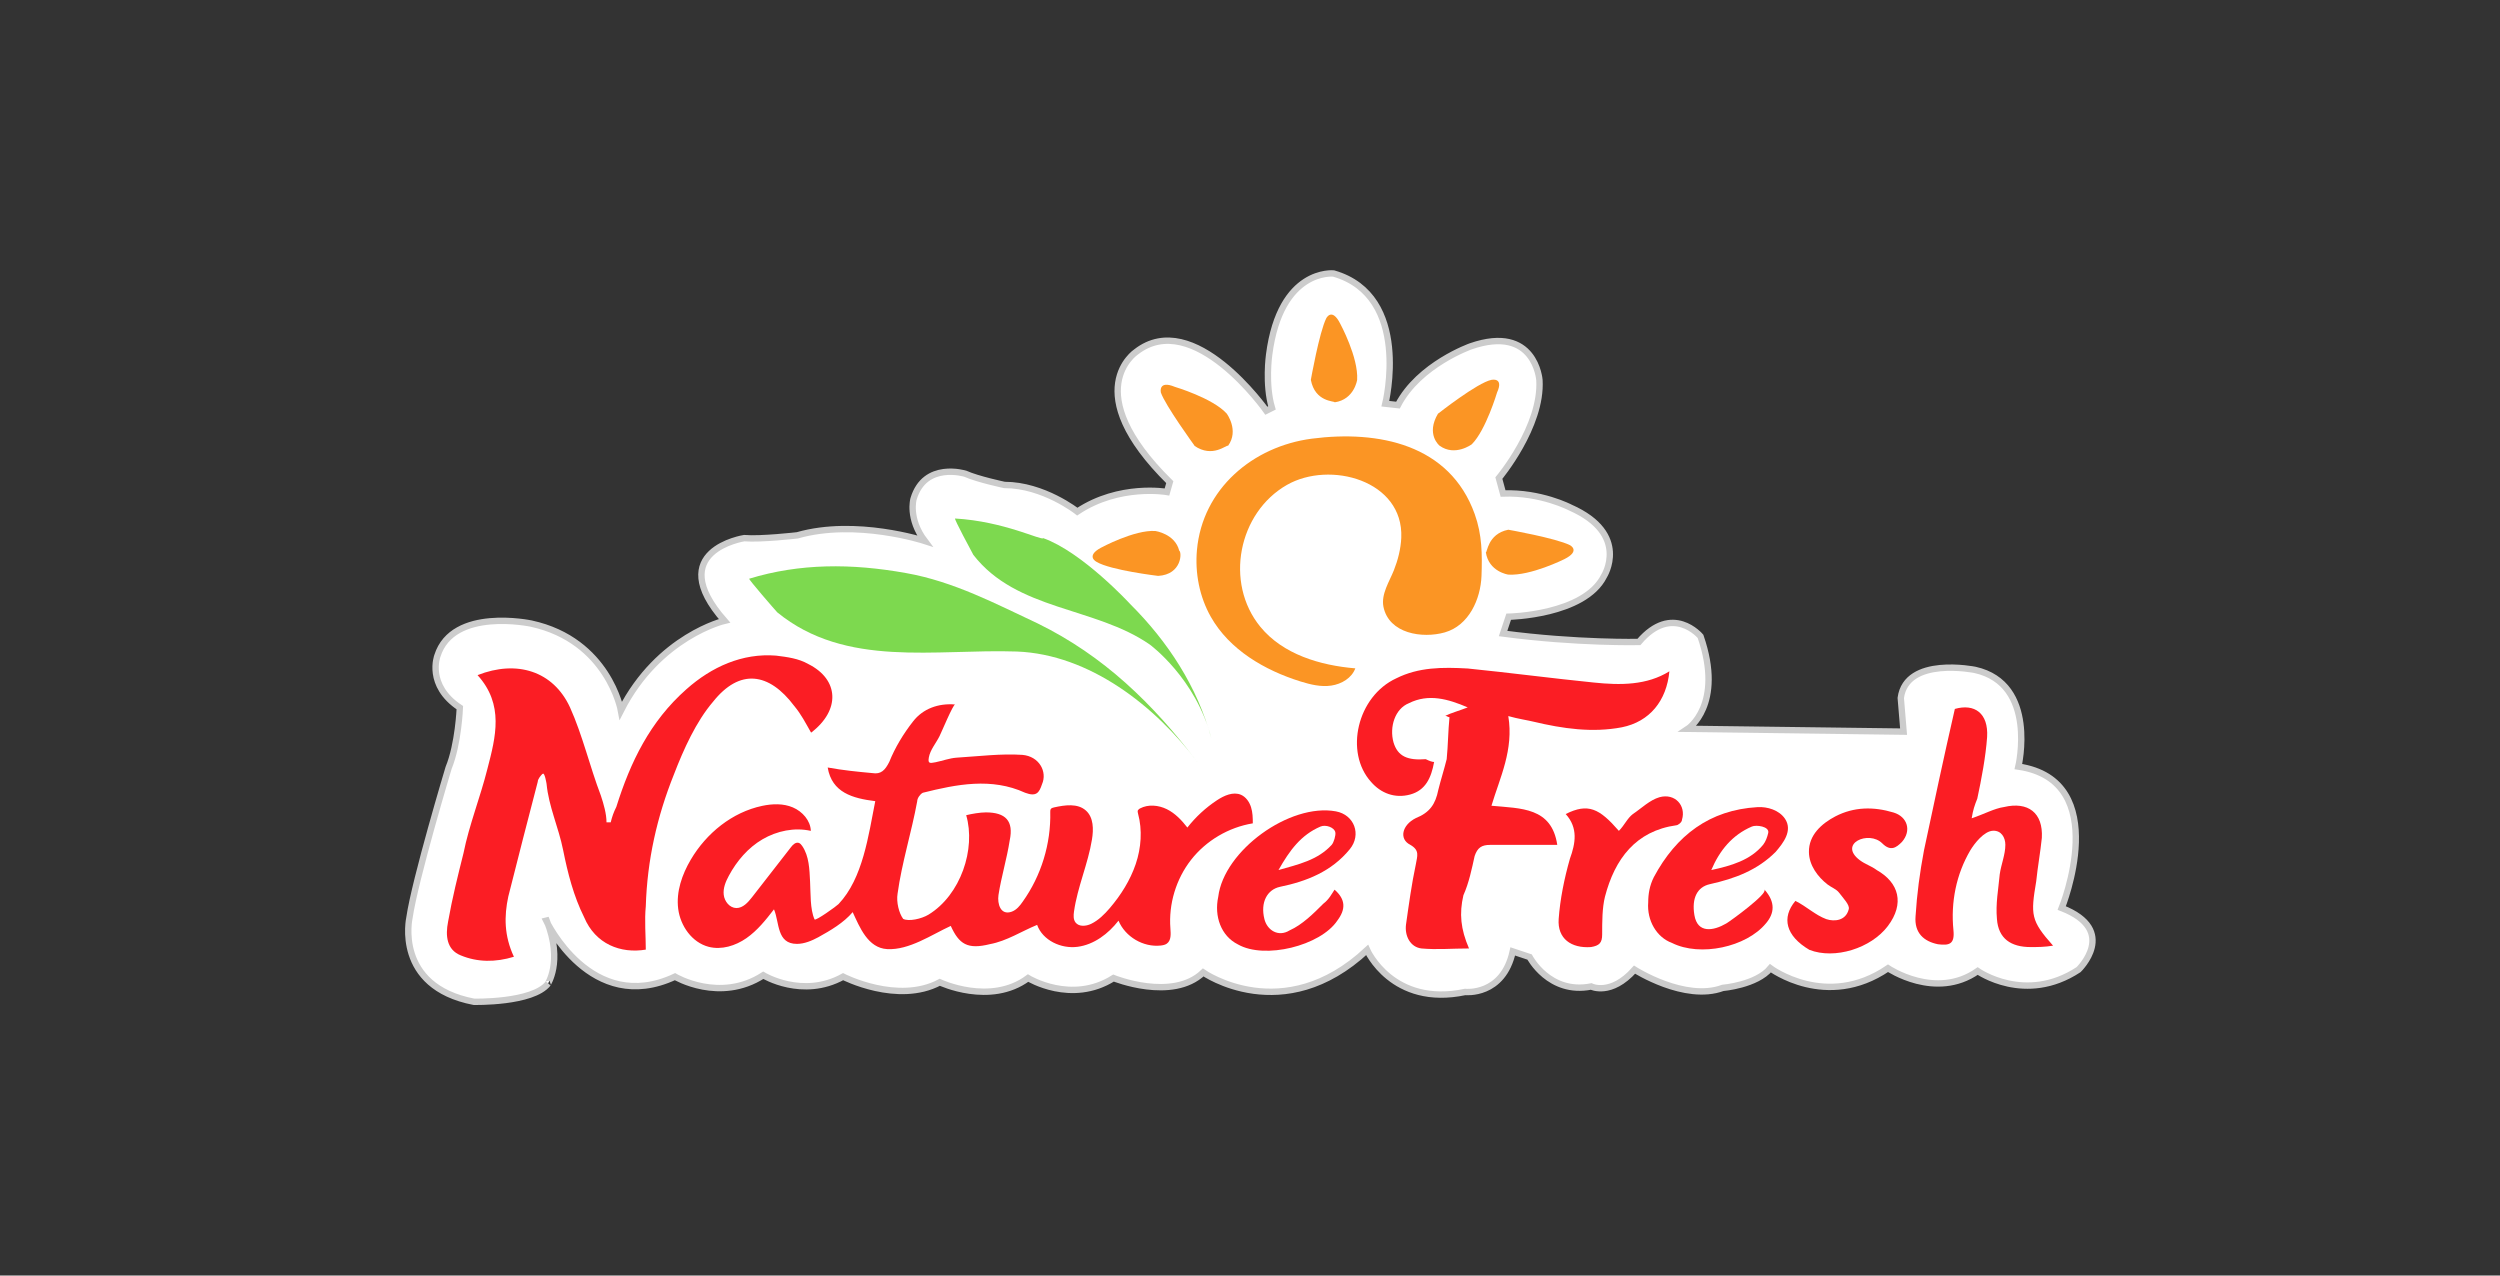 <?xml version="1.0" encoding="UTF-8"?>
<svg id="Layer_1" data-name="Layer 1" xmlns="http://www.w3.org/2000/svg" viewBox="0 0 196 100">
  <rect x="0" y="0" width="196" height="100" fill="#333333" stroke="none"/>
  <defs>
    <style>
      .cls-1 {
        fill: #7dd94f;
      }

      .cls-1, .cls-2, .cls-3 {
        stroke-width: 0px;
      }

      .cls-2 {
        fill: #fb1d24;
      }

      .cls-3 {
        fill: #fb9524;
      }

      .cls-4 {
        fill: #fff;
        stroke: #ccc;
        stroke-miterlimit: 10;
        stroke-width: .5px;
      }
    </style>
  </defs>
  <path class="cls-4" d="M42.82,72.18s3.51,7.47,10.1,4.39c0,0,3.51,2.09,6.92-.11,0,0,3.07,1.87,6.26.11,0,0,4.28,2.2,7.58.44,0,0,3.95,1.87,6.92-.33,0,0,3.4,2.09,6.7,0,0,0,4.61,1.87,7.03-.44,0,0,6.26,4.39,12.85-1.76,0,0,1.98,4.5,7.69,3.29,0,0,2.96.33,3.73-3.18l1.32.44s1.54,2.96,4.83,2.31c0,0,1.54.77,3.4-1.32,0,0,3.95,2.53,6.92,1.43,0,0,2.64-.22,3.73-1.54,0,0,4.39,3.29,9.22,0,0,0,3.73,2.53,7.03.22,0,0,3.73,2.64,7.91-.11,0,0,3.18-3.07-1.32-4.83,0,0,4.06-9.99-3.4-11.09,0,0,1.54-6.48-3.4-7.58,0,0-5.38-1.1-5.82,2.2l.22,2.64-16.91-.22s2.85-1.87.99-7.25c0,0-2.2-2.64-4.83.44,0,0-4.83.11-10.65-.66l.44-1.32s5.93-.11,7.47-3.18c0,0,2.09-3.29-2.64-5.38,0,0-2.31-1.21-5.27-1.1l-.33-1.21s3.4-4.06,3.18-7.69c0,0-.33-4.39-5.38-2.64,0,0-4.06,1.43-5.71,4.61l-.99-.11s2.09-8.45-4.06-10.21c0,0-4.17-.44-5.05,6.37,0,0-.33,2.31.22,4.17l-.44.22s-5.71-8.12-10.21-4.61c0,0-4.61,3.07,2.64,10.21l-.22.77s-3.73-.66-7.03,1.54c0,0-2.64-2.09-5.71-2.09,0,0-2.09-.44-3.07-.88,0,0-3.18-.99-4.06,1.98,0,0-.44,1.54.88,3.29,0,0-5.38-1.76-9.99-.44,0,0-2.85.33-4.17.22,0,0-6.37.99-1.54,6.48,0,0-5.16,1.21-8.12,7.03,0,0-.99-5.49-7.03-6.81,0,0-6.15-1.32-7.36,2.53,0,0-.88,2.31,1.76,4.06,0,0-.11,2.85-.88,4.72,0,0-2.64,8.78-3.07,11.75,0,0-1.21,5.38,5.05,6.59,0,0,4.61.11,5.82-1.43-.11.11,1.21-1.65-.11-4.94Z"/>
  <g>
    <path class="cls-3" d="M112.76,32.42s3.07-2.42,4.17-2.64c0,0,.99-.22.44.99,0,0-.88,2.96-1.98,4.06,0,0-1.32.99-2.53.11,0,0-1.1-.88-.11-2.53Z"/>
    <g>
      <g>
        <path class="cls-2" d="M89.23,63.51c.03-.06.09-.1.15-.13.64-.34,1.45-.26,2.1.06s1.17.87,1.61,1.44c.65-.83,1.44-1.56,2.32-2.14.56-.37,1.27-.69,1.88-.43.39.17.66.56.79.97s.14.84.14,1.27c-1.89.31-3.66,1.35-4.84,2.86s-1.77,3.47-1.62,5.38c.03.43.07.94-.28,1.19-.14.1-.31.13-.48.15-1.36.15-2.78-.68-3.31-1.95-.8,1.03-1.92,1.88-3.21,2.05s-2.73-.5-3.17-1.72c-1.22.5-2.39,1.27-3.7,1.51-1.76.44-2.42,0-3.07-1.43-1.5.69-3.26,1.91-4.98,1.82-1.52-.08-2.16-1.72-2.71-2.9-.7.83-1.74,1.44-2.7,1.97-.5.27-1.09.52-1.67.52-1.6,0-1.36-1.67-1.8-2.71-.64.83-1.3,1.66-2.16,2.26s-1.95.94-2.96.68c-1.31-.34-2.22-1.64-2.39-2.98s.3-2.69.99-3.86c1.22-2.07,3.24-3.71,5.59-4.21.8-.17,1.66-.2,2.41.12s1.38,1.03,1.41,1.84c-1.28-.29-2.66,0-3.79.66s-2.02,1.7-2.64,2.86c-.25.46-.46.97-.4,1.49s.46,1.03.99,1.04c.52,0,.91-.44,1.23-.85,1.02-1.31,2.03-2.62,3.05-3.92.15-.2.37-.41.61-.34.12.04.2.14.27.24.55.8.57,1.84.62,2.81.05.88-.01,2.15.35,2.95.07.15,1.74-1.05,1.88-1.2,1.92-2.02,2.35-5.42,2.88-8.07-1.76-.22-3.4-.66-3.73-2.64,1.21.22,2.31.33,3.51.44.66.11.99-.22,1.32-.88.44-1.1,1.1-2.2,1.87-3.18.77-.99,1.98-1.43,3.29-1.32-.16-.01-1.09,2.23-1.22,2.48-.26.53-.74,1.08-.84,1.68-.08.47.06.46.52.37.54-.11,1.1-.32,1.65-.36,1.76-.11,3.51-.33,5.16-.22,1.32.11,1.98,1.32,1.54,2.31-.22.66-.44.99-1.32.66-2.64-1.21-5.38-.66-8.02,0-.22.11-.44.44-.44.66-.44,2.42-1.21,4.83-1.54,7.25-.11.66.11,1.54.44,1.98.44.22,1.43,0,1.98-.33,2.53-1.54,3.73-5.16,2.96-7.8.44-.11,1.1-.22,1.54-.22,1.54,0,2.2.66,1.87,2.2-.22,1.43-.66,2.85-.88,4.28-.1.68.16,1.63,1.05,1.3.37-.14.63-.46.85-.78,1.45-2.03,2.22-4.54,2.16-7.04,0-.07,0-.15.04-.22.05-.08.16-.11.25-.13.86-.19,1.86-.34,2.51.25.6.54.6,1.47.47,2.26-.31,1.92-1.14,3.73-1.41,5.66-.04.29-.06.61.12.85.27.35.82.3,1.22.11.58-.28,1.05-.75,1.47-1.24.87-1.02,1.6-2.18,2.03-3.45s.53-2.67.18-3.96c-.02-.08-.05-.18,0-.28Z"/>
        <path class="cls-2" d="M42.52,60.68c-.13.13-.36.4-.36.61-.77,2.96-1.54,5.93-2.31,9-.33,1.54-.33,3.07.44,4.72-1.43.44-2.85.44-4.17-.11-1.1-.44-1.21-1.54-.99-2.64.33-1.87.77-3.62,1.21-5.38.44-2.2,1.32-4.39,1.87-6.59.66-2.53,1.32-5.05-.77-7.36,3.07-1.21,5.93-.33,7.25,2.53.99,2.2,1.54,4.61,2.42,6.92.22.66.44,1.43.44,2.09h.33c.11-.44.22-.77.44-1.21,1.1-3.51,2.64-6.7,5.49-9.22,1.98-1.76,4.39-2.85,7.03-2.64.88.11,1.76.22,2.53.66,2.42,1.21,2.53,3.62.22,5.38-.44-.77-.77-1.43-1.32-2.09-1.98-2.64-4.28-2.96-6.37-.33-1.32,1.54-2.31,3.73-3.07,5.71-1.32,3.29-2.09,6.7-2.2,10.32-.11,1.1,0,2.31,0,3.4-1.98.33-3.95-.44-4.83-2.53-.83-1.66-1.29-3.47-1.65-5.27s-1.13-3.41-1.3-5.2c0,0-.15-.94-.3-.78Z"/>
        <path class="cls-2" d="M112.43,59.76c-.22,1.21-.66,2.2-1.87,2.53s-2.31-.11-3.07-.99c-2.09-2.31-1.1-6.7,1.98-8.12,1.76-.88,3.62-.88,5.6-.77,3.29.33,6.59.77,9.88,1.1,2.09.22,4.17.22,5.93-.88-.22,2.31-1.54,3.95-3.73,4.39-2.31.44-4.61.11-6.92-.44-.44-.11-1.21-.22-1.98-.44.44,2.64-.66,4.83-1.32,7.03,2.31.22,4.72.11,5.16,3.07h-5.27c-.66,0-.99.22-1.21.88-.22.99-.44,2.09-.88,3.07-.33,1.43-.22,2.64.44,4.17-1.32,0-2.53.11-3.73,0-.88-.11-1.32-.99-1.21-1.87.22-1.54.44-3.18.77-4.72.11-.66.33-1.1-.44-1.54-.88-.44-.66-1.54.44-2.09,1.1-.44,1.54-1.1,1.76-2.2.22-.88.44-1.54.66-2.42.11-1.1.11-2.2.22-3.29-.11,0-.22-.11-.33-.11.44-.22,1.21-.44,1.76-.66-1.54-.66-3.07-1.1-4.61-.33-1.1.44-1.54,1.87-1.21,3.07.33,1.1,1.1,1.43,2.53,1.32q.44.22.66.22Z"/>
        <path class="cls-2" d="M154.59,64.15c.99-.33,1.76-.77,2.53-.88,1.87-.44,3.07.44,2.96,2.42-.11,1.1-.33,2.31-.44,3.4-.44,2.64-.44,3.07,1.32,5.05-.66.11-1.21.11-1.76.11-1.54,0-2.53-.66-2.64-2.2-.11-1.21.11-2.31.22-3.51.11-.77.44-1.54.44-2.31,0-.57-.32-1.13-.97-1.1-.7.03-1.45.99-1.78,1.54-1.1,1.87-1.54,4.06-1.32,6.26.11,1.1-.33,1.21-1.21,1.1-1.1-.22-1.87-.88-1.76-2.2.11-1.76.33-3.4.66-5.16.77-3.62,1.54-7.25,2.42-11.09,1.54-.44,2.64.33,2.53,2.2-.11,1.54-.44,3.29-.77,4.83-.22.55-.33.88-.44,1.54Z"/>
        <path class="cls-2" d="M138.34,69.75c.88.99.77,1.87.11,2.64-1.54,1.87-5.16,2.64-7.36,1.54-1.21-.44-1.98-1.76-1.87-3.18,0-.66.11-1.32.44-1.98,1.76-3.29,4.39-5.27,8.12-5.49.78-.05,1.71.23,2.17.92.61.93-.14,1.89-.74,2.59-1.43,1.43-3.18,2.09-5.16,2.53-.99.22-1.43,1.1-1.21,2.42.24,1.46,1.49,1.25,2.5.66.36-.21,3.26-2.33,2.99-2.64ZM134.17,68.21c1.54-.33,3.07-.77,4.06-1.98.2-.25.33-.62.4-.93.11-.51-.94-.65-1.28-.5-1.54.66-2.53,1.87-3.18,3.4Z"/>
        <path class="cls-2" d="M104.63,69.75c.88.77.88,1.54.22,2.42-1.32,1.98-5.71,3.07-7.8,1.87-1.32-.66-1.87-2.2-1.54-3.73.44-3.62,5.6-7.36,9.22-6.7,1.46.27,2.02,1.83,1.1,2.96-1.43,1.76-3.4,2.53-5.49,2.96-.99.22-1.54,1.21-1.21,2.53.22.88,1.1,1.43,1.98.88.99-.44,1.87-1.32,2.64-2.09.44-.33.66-.77.88-1.1ZM100.24,68.21c1.54-.44,3.07-.77,4.17-1.98.16-.18.33-.75.28-.98-.08-.39-.76-.62-1.16-.45-1.54.66-2.42,1.87-3.29,3.4Z"/>
        <path class="cls-2" d="M140.76,70.63c.88.44,1.54,1.1,2.42,1.43.66.22,1.54.11,1.76-.77.11-.33-.44-.88-.77-1.32-.2-.26-.62-.42-.88-.62-.78-.6-1.46-1.52-1.47-2.55-.02-1.33.99-2.23,2.08-2.8,1.46-.75,2.98-.77,4.55-.3,1.1.33,1.43,1.43.66,2.31-.44.44-.88.77-1.54.11-1.05-1.05-3.49.02-1.76,1.32.44.33.88.44,1.32.77,1.76.99,2.2,2.64.88,4.39s-4.17,2.64-6.15,1.87c-1.87-1.1-2.2-2.53-1.1-3.84Z"/>
        <path class="cls-2" d="M122.75,63.82c1.76-.88,2.64-.44,4.17,1.32.44-.44.66-.99,1.1-1.32.66-.44,1.32-1.1,2.09-1.32,1.21-.33,2.09.66,1.76,1.76,0,.22-.33.44-.44.44-3.18.44-4.83,2.64-5.6,5.6-.22.88-.22,1.98-.22,2.96,0,.66-.22.88-.88.99-1.54.11-2.64-.66-2.53-2.2s.44-3.18.88-4.72c.44-1.21.66-2.42-.33-3.51Z"/>
      </g>
      <path class="cls-1" d="M74.88,40.65c-.11,0,1.32,2.64,1.43,2.85,3.4,4.39,9.55,4.06,13.83,7.03,0,0,3.62,2.64,4.83,7.36-1.1-4.06-3.4-7.58-6.37-10.54,0,0-3.73-4.06-6.81-5.16-.11.22-3.07-1.32-6.92-1.54Z"/>
      <path class="cls-1" d="M58.74,45.37c-.11,0,2.09,2.53,2.2,2.64,5.38,4.39,12.41,2.85,18.78,3.07,5.71.22,10.87,4.28,14.16,8.67-3.51-4.61-7.36-8.34-12.52-10.87-3.29-1.54-6.59-3.29-10.32-3.95-4.28-.77-8.34-.77-12.3.44Z"/>
      <g>
        <path class="cls-3" d="M102.77,29.78s.66-3.73,1.21-4.83c0,0,.44-.88,1.1.44,0,0,1.43,2.64,1.32,4.39,0,0-.22,1.54-1.76,1.76,0-.11-1.54,0-1.87-1.76Z"/>
        <path class="cls-3" d="M93.65,34.94s-2.31-3.18-2.64-4.17c0,0-.22-.99,1.1-.44,0,0,2.96.88,4.06,2.09,0,0,.99,1.32.11,2.53-.11-.11-1.21.99-2.64,0Z"/>
        <path class="cls-3" d="M90.8,45.15s-3.73-.44-4.83-1.1c0,0-.88-.44.33-1.1,0,0,2.64-1.43,4.28-1.32,0,0,1.54.22,1.87,1.54.22.11.22,1.87-1.65,1.98Z"/>
        <path class="cls-3" d="M118.25,41.53s3.73.66,4.83,1.21c0,0,.88.44-.44,1.1,0,0-2.64,1.32-4.39,1.21,0,0-1.54-.22-1.76-1.76.11.11.11-1.43,1.76-1.76Z"/>
        <path class="cls-3" d="M106.27,52.4c-2.78-.23-5.69-1.1-7.46-3.26-2.83-3.46-1.72-8.95,2.08-11.12,3.37-1.93,9.16-.36,8.97,4.14-.04.88-.26,1.74-.58,2.55-.35.88-1.01,1.87-.82,2.85.42,2.12,3.05,2.52,4.81,2.02,1.89-.54,2.81-2.6,2.88-4.43.06-1.68.05-3.22-.53-4.84-1.96-5.49-7.57-6.59-12.76-5.92-4.63.6-8.59,3.93-9.02,8.74-.16,1.8.2,3.66,1.09,5.23,1.46,2.58,4.21,4.19,7.04,5.07.78.24,1.59.44,2.4.32s1.61-.59,1.89-1.36Z"/>
      </g>
    </g>
  </g>
</svg>